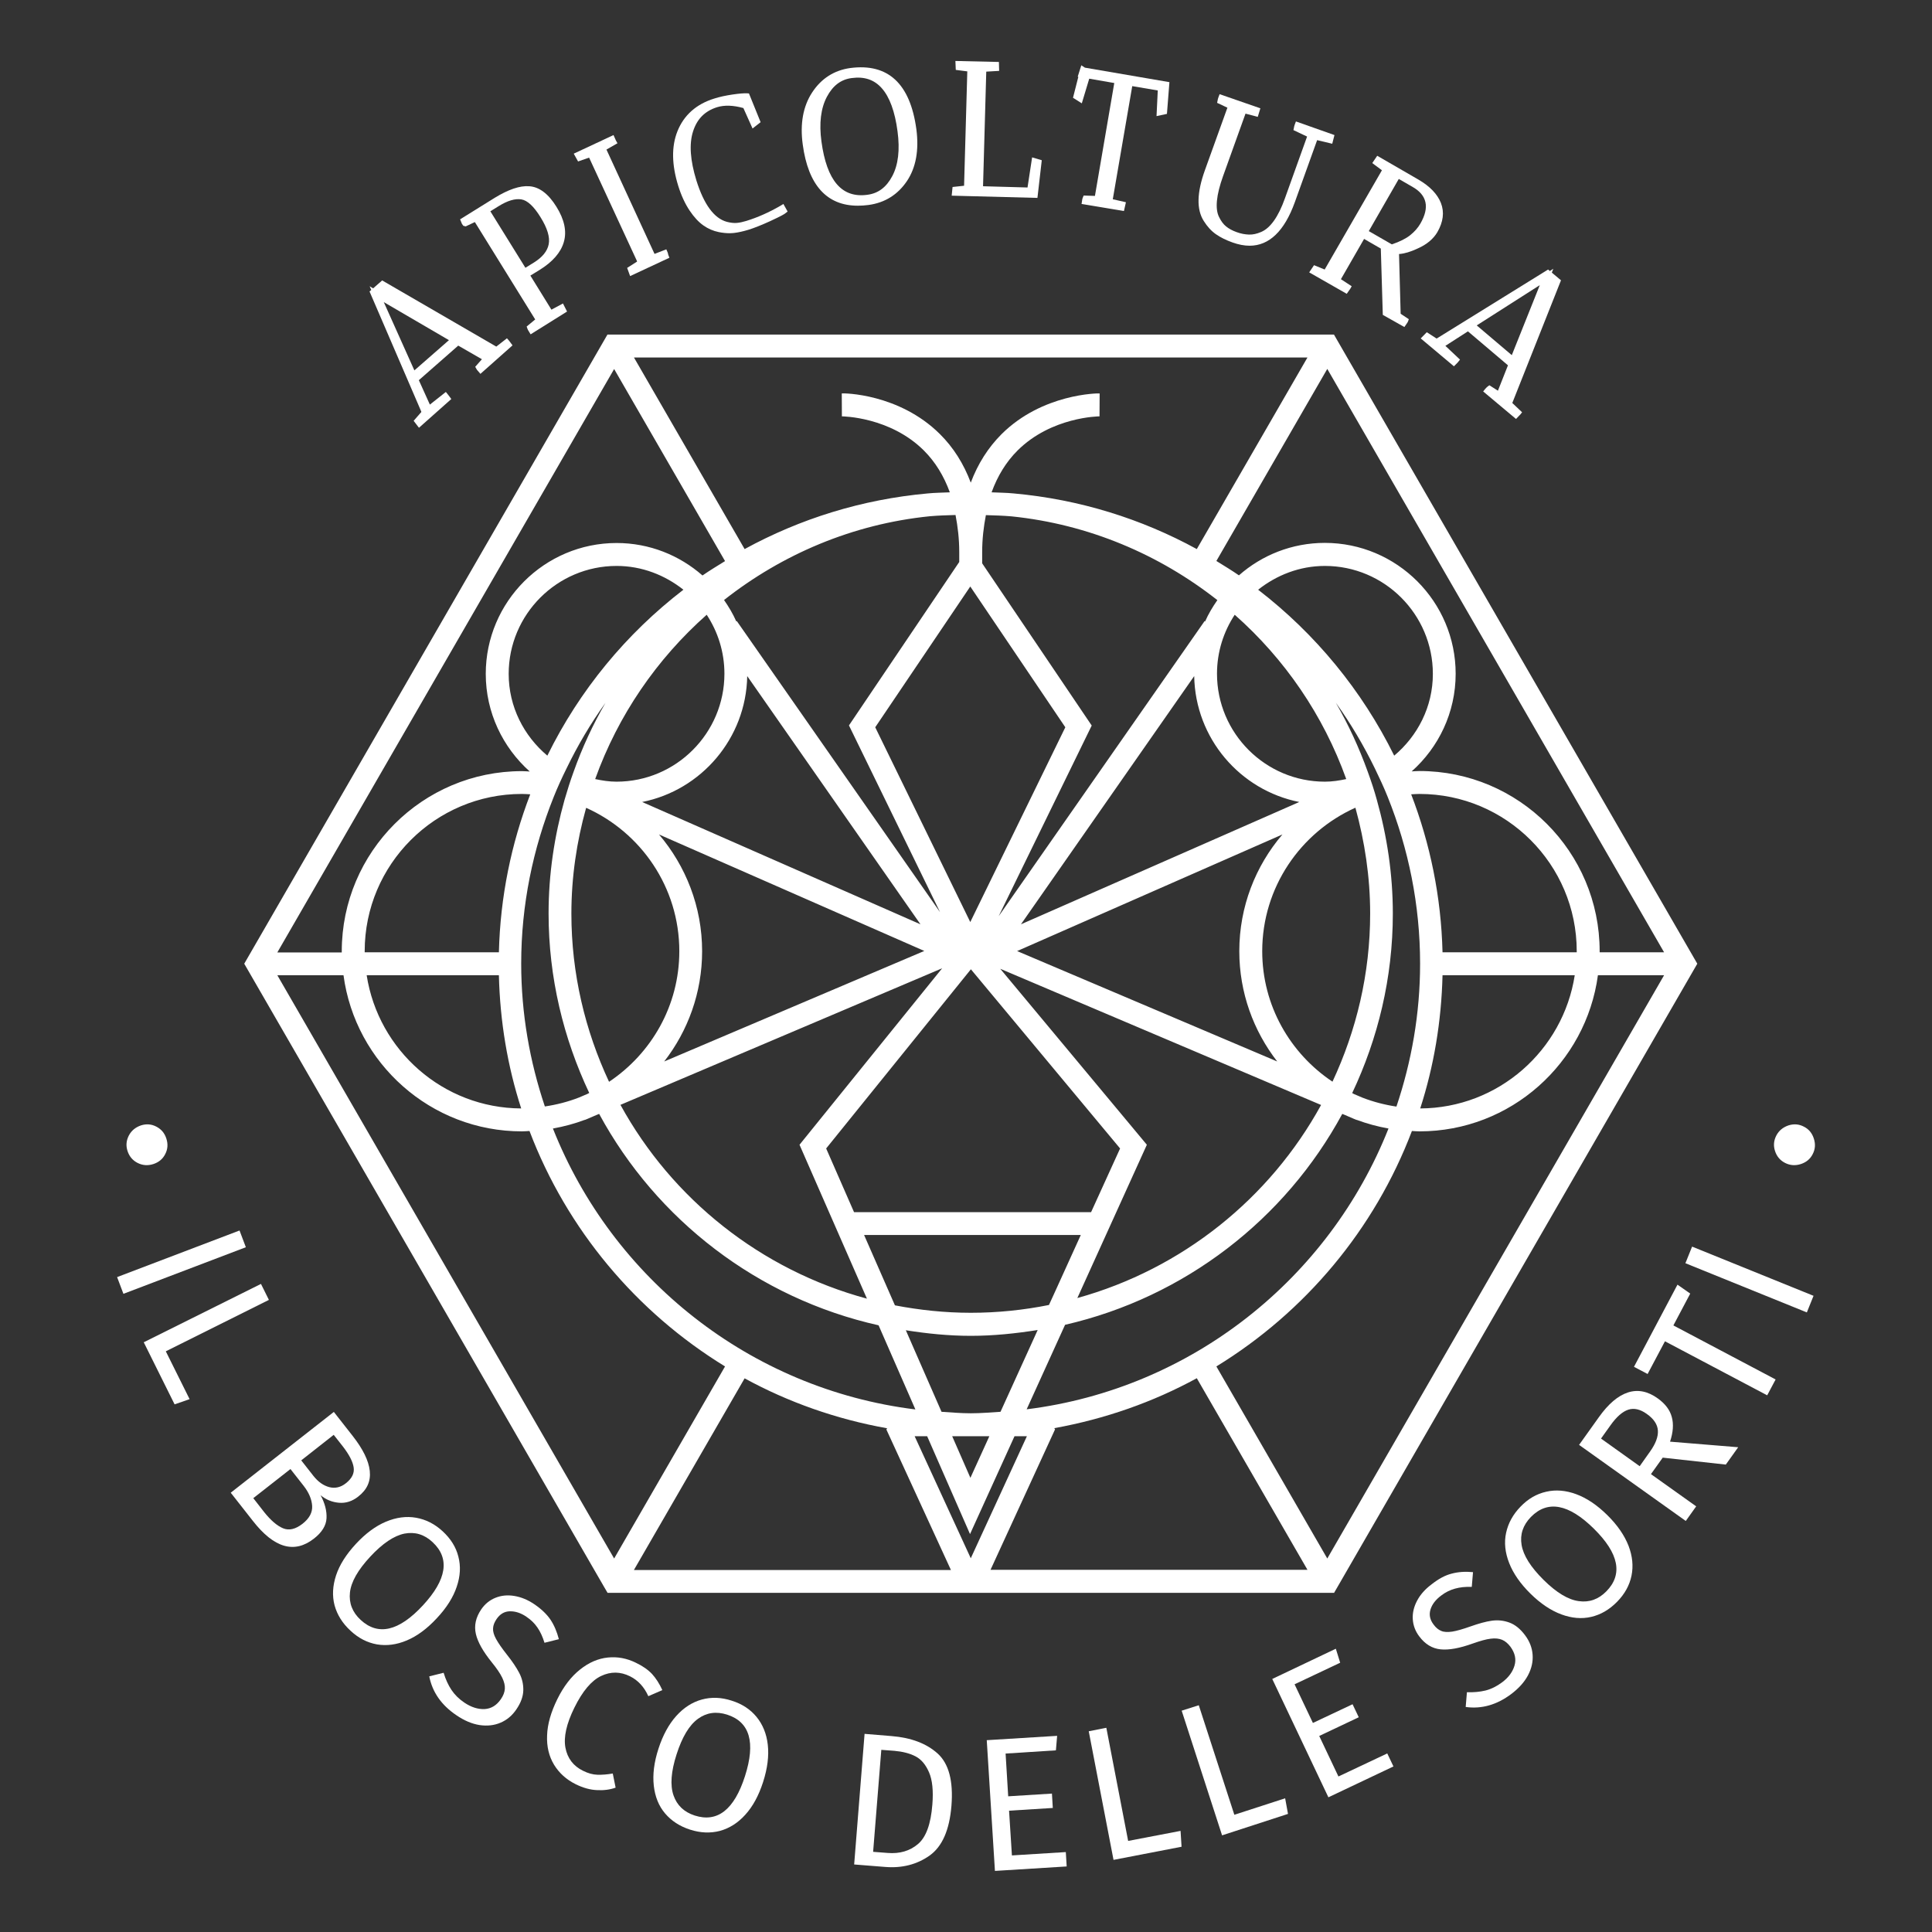 <?xml version="1.0" encoding="utf-8"?>
<!-- Generator: Adobe Illustrator 26.0.1, SVG Export Plug-In . SVG Version: 6.00 Build 0)  -->
<svg version="1.1" id="Livello_1" xmlns="http://www.w3.org/2000/svg" xmlns:xlink="http://www.w3.org/1999/xlink" x="0px" y="0px"
	 viewBox="0 0 155.91 155.91" style="enable-background:new 0 0 155.91 155.91;" xml:space="preserve">
<rect x="0" y="0" width="155.91" height="155.91" fill="#333333" stroke="none"/>
<style type="text/css">
	.st0{fill:#6E584B;}
	.st1{fill:none;stroke:#6E584B;stroke-linejoin:bevel;stroke-miterlimit:10;}
	.st2{fill:none;stroke:#6E584B;stroke-miterlimit:10;}
	.st3{fill:#6E584B;stroke:#6E584B;stroke-width:0.3;stroke-linecap:round;stroke-linejoin:round;stroke-miterlimit:10;}
	.st4{fill:none;}
	.st5{fill:#F1E6E1;}
	.st6{fill:#FBBB10;}
	.st7{fill:#A48A7B;}
	.st8{fill:#CA6BA7;}
	.st9{fill:#88AC27;}
	.st10{fill:#3A5739;}
	.st11{fill:#FFFFFF;}
</style>
<g>
	<g>
		<path class="st11" d="M41.07,27.48l-0.16-0.18l-0.86,0.67l-9.21-5.34l-0.73,0.64l-0.28-0.17l0.13,0.3l-0.14,0.12l4.17,9.68
			C34,33.23,34,33.24,34,33.25l-0.62,0.71l0.43,0.56l2.61-2.32l-0.14-0.19c-0.09-0.11-0.13-0.17-0.14-0.18l-0.16-0.2l-1.29,1.02
			l-0.89-1.97l3.18-2.79l1.91,1.1l-0.54,0.61l0.09,0.16c0.03,0.06,0.08,0.13,0.16,0.21l0.17,0.2l2.59-2.3l-0.14-0.19
			C41.13,27.56,41.08,27.49,41.07,27.48z M36.23,27.45l-2.79,2.44l-2.47-5.51L36.23,27.45z"/>
		<path class="st11" d="M44.5,24.99l-1.7-2.75l0.75-0.46c1.05-0.65,1.71-1.41,1.95-2.25c0.25-0.85,0.05-1.81-0.6-2.85
			c-0.65-1.05-1.39-1.6-2.19-1.65c-0.77-0.06-1.7,0.27-2.78,0.93l-2.8,1.74l0.15,0.37l0.11,0.15l0.19,0.05l0.74-0.35l4.87,7.86
			l-0.69,0.57l0.06,0.17c0.02,0.06,0.06,0.14,0.12,0.23l0.14,0.23l2.94-1.84l-0.33-0.65L44.5,24.99z M42.07,16.09
			c0.49,0.08,1.01,0.56,1.55,1.44c0.55,0.88,0.77,1.61,0.66,2.18c-0.11,0.56-0.51,1.05-1.2,1.48l-0.68,0.42l-2.83-4.56l0.68-0.42
			C40.96,16.19,41.57,16.01,42.07,16.09z"/>
		<path class="st11" d="M53.87,20.35l-0.1-0.23l-0.95,0.37l-3.88-8.42l0.89-0.51l-0.13-0.23l-0.19-0.43l-3.21,1.5l0.35,0.63
			l0.89-0.31l3.85,8.32l0.02,0.07l-0.8,0.51l0.24,0.66l3.17-1.48l-0.09-0.23C53.9,20.43,53.88,20.36,53.87,20.35z"/>
		<path class="st11" d="M62.99,16.6c-0.93,0.54-1.86,0.95-2.77,1.23c-0.26,0.08-0.52,0.14-0.77,0.16c-0.22,0.02-0.49-0.01-0.8-0.09
			c-1.02-0.28-1.84-1.39-2.45-3.33c-0.5-1.62-0.6-2.95-0.27-3.97c0.32-1,0.95-1.64,1.94-1.95c0.59-0.18,1.3-0.16,2.12,0.07
			l0.74,1.65l0.65-0.51l-0.94-2.32l-0.17-0.01c-0.26-0.01-0.63,0.02-1.17,0.1c-0.53,0.08-1.01,0.18-1.45,0.32
			c-1.46,0.45-2.46,1.34-2.98,2.64c-0.49,1.22-0.47,2.71,0.07,4.43c0.24,0.77,0.55,1.43,0.91,1.97c0.36,0.54,0.74,0.94,1.11,1.2
			c0.38,0.27,0.8,0.45,1.25,0.54c0.3,0.06,0.59,0.09,0.86,0.09c0.12,0,0.24-0.01,0.36-0.02c0.35-0.04,0.75-0.13,1.21-0.27
			c0.44-0.14,1-0.36,1.68-0.67c1.02-0.47,1.2-0.6,1.26-0.65l0.18-0.14l-0.34-0.61L62.99,16.6z"/>
		<path class="st11" d="M68.62,5.49c-1.3,0.18-2.34,0.84-3.08,1.97c-0.73,1.11-0.99,2.53-0.76,4.2c0.44,3.28,1.94,4.94,4.45,4.94
			c0.28,0,0.57-0.02,0.87-0.06c1.31-0.18,2.35-0.83,3.09-1.93c0.73-1.09,0.98-2.5,0.76-4.18C73.45,6.74,71.66,5.09,68.62,5.49z
			 M66.29,11.42c-0.2-1.47-0.05-2.69,0.44-3.61c0.48-0.9,1.13-1.4,2-1.51c1.02-0.14,1.82,0.13,2.43,0.82
			c0.63,0.71,1.06,1.88,1.27,3.48c0.2,1.49,0.06,2.71-0.43,3.62c-0.47,0.89-1.13,1.39-2.01,1.5C67.94,16,66.72,14.59,66.29,11.42z"
			/>
		<polygon class="st11" points="82.92,15.13 79.33,15.03 79.59,5.78 80.63,5.72 80.61,5 77.1,4.92 77.13,5.64 78.06,5.76 
			77.8,14.99 76.87,15.09 76.8,15.79 83.72,15.97 84.07,12.93 83.29,12.7 		"/>
		<path class="st11" d="M87.26,5.27l-0.29,0.92l0.05,0.01l-0.43,1.69l0.71,0.45l0.6-1.99l2.02,0.35l-1.56,9.11l-0.91-0.03
			l-0.07,0.17c-0.03,0.06-0.05,0.14-0.06,0.25l-0.04,0.26l3.42,0.57l0.16-0.71l-1.06-0.24l1.57-9.13l2.06,0.35l-0.1,2.07l0.84-0.18
			l0.2-2.56l-6.82-1.17L87.26,5.27z"/>
		<path class="st11" d="M107.51,11.6l0.18-0.7l-3.11-1.1l-0.09,0.24c-0.04,0.1-0.06,0.19-0.07,0.26l-0.04,0.2l1.1,0.52l-1.79,4.99
			c-0.53,1.49-1.18,2.4-1.92,2.71c-0.35,0.15-0.66,0.22-0.98,0.21c-0.31-0.01-0.65-0.07-1-0.2c-0.34-0.12-0.63-0.28-0.85-0.46
			c-0.21-0.17-0.4-0.42-0.56-0.75c-0.34-0.66-0.23-1.78,0.32-3.31l1.81-5.04l0.99,0.26l0.21-0.69L98.42,7.6l-0.09,0.24
			c-0.04,0.1-0.06,0.19-0.07,0.26l-0.04,0.2l0.83,0.39l-1.81,5.03c-0.66,1.83-0.69,3.18-0.1,4.11c0.28,0.45,0.61,0.81,0.98,1.07
			c0.37,0.26,0.82,0.48,1.35,0.67c0.48,0.17,0.94,0.26,1.37,0.26c1.58,0,2.81-1.18,3.65-3.51l1.8-5.01L107.51,11.6z"/>
		<path class="st11" d="M115.99,18.74c0.48-0.83,0.58-1.62,0.29-2.36c-0.28-0.71-0.89-1.35-1.82-1.89l-3.32-1.92l-0.4,0.59
			l0.78,0.58l-4.62,8.01l-0.86-0.35l-0.39,0.58l3.03,1.73l0.14-0.2c0.09-0.13,0.13-0.19,0.14-0.2l0.12-0.21l-0.87-0.57l1.87-3.25
			l1.35,0.78l0.16,5.35l1.74,0.98l0.14-0.2c0.13-0.2,0.14-0.2,0.15-0.24l0.07-0.19l-0.66-0.44l-0.13-4.82
			c0.42-0.03,0.92-0.17,1.51-0.45C115.14,19.73,115.67,19.28,115.99,18.74z M112.88,14.44l1.14,0.66c0.57,0.33,0.9,0.73,1.01,1.22
			c0.11,0.49-0.03,1.07-0.41,1.73c-0.2,0.34-0.47,0.65-0.82,0.93c-0.34,0.27-0.83,0.52-1.48,0.74l-1.86-1.07L112.88,14.44z"/>
		<path class="st11" d="M125.97,22.62L125.23,22l0.12-0.31l-0.28,0.18l-0.14-0.12l-8.96,5.55c-0.02,0.01-0.03,0.01-0.04,0.02
			l-0.79-0.51l-0.49,0.5l2.68,2.25l0.17-0.17c0.11-0.11,0.17-0.17,0.17-0.18l0.15-0.19l-1.18-1.11l1.82-1.17l3.23,2.74l-0.81,2.05
			l-0.69-0.44l-0.15,0.11c-0.06,0.05-0.12,0.11-0.19,0.19l-0.16,0.2l2.65,2.22l0.26-0.27c0.05-0.05,0.08-0.08,0.08-0.08l0.15-0.19
			l-0.79-0.75L125.97,22.62z M124.26,23.01L122,28.66l-2.83-2.4L124.26,23.01z"/>
	</g>
	<g>
		<path class="st11" d="M19.84,100.65l-9.88,3.76l-0.51-1.35l9.88-3.76L19.84,100.65z"/>
		<path class="st11" d="M21.7,104.9l-8.32,4.15l1.92,3.86l-1.21,0.42l-2.49-5.01l9.46-4.71L21.7,104.9z"/>
		<path class="st11" d="M26.35,122.52c-0.03,0.59-0.37,1.14-1.01,1.64c-1.58,1.24-3.22,0.77-4.93-1.42l-1.79-2.28l8.32-6.52
			l1.53,1.95c0.82,1.05,1.28,1.98,1.37,2.81c0.09,0.83-0.22,1.52-0.93,2.07c-0.48,0.38-1,0.55-1.56,0.5
			c-0.56-0.05-1.05-0.25-1.48-0.61C26.22,121.31,26.38,121.93,26.35,122.52z M22.84,123.33c0.48,0.2,1,0.08,1.57-0.36
			c0.55-0.43,0.81-0.91,0.78-1.44c-0.03-0.53-0.26-1.08-0.69-1.63l-1.06-1.35l-3,2.35l0.89,1.14
			C21.85,122.69,22.36,123.13,22.84,123.33z M26.93,115.79l-2.62,2.06l0.98,1.25c0.38,0.48,0.8,0.78,1.28,0.91
			c0.47,0.12,0.93,0.02,1.35-0.32c0.48-0.38,0.69-0.8,0.62-1.27c-0.07-0.47-0.36-1.03-0.87-1.69L26.93,115.79z"/>
		<path class="st11" d="M36.99,125.62c0.2,0.76,0.16,1.57-0.13,2.42c-0.28,0.85-0.82,1.71-1.62,2.56c-0.78,0.84-1.58,1.43-2.41,1.78
			c-0.83,0.35-1.63,0.45-2.41,0.32c-0.78-0.14-1.49-0.5-2.14-1.11c-0.65-0.6-1.07-1.28-1.28-2.04c-0.2-0.76-0.16-1.57,0.12-2.42
			c0.28-0.85,0.82-1.7,1.61-2.55c0.77-0.83,1.58-1.43,2.41-1.78c0.84-0.35,1.65-0.46,2.44-0.32c0.79,0.14,1.5,0.5,2.14,1.09
			C36.37,124.17,36.8,124.85,36.99,125.62z M32.64,123.76c-0.84,0.17-1.77,0.79-2.77,1.87c-0.99,1.07-1.54,2.03-1.63,2.89
			c-0.09,0.85,0.2,1.59,0.86,2.2c1.41,1.31,3.09,0.92,5.02-1.16c1.94-2.09,2.2-3.8,0.79-5.11C34.24,123.82,33.48,123.6,32.64,123.76
			z"/>
		<path class="st11" d="M44.42,130.7c0.3,0.45,0.52,0.97,0.68,1.58l-1.16,0.29c-0.15-0.49-0.34-0.9-0.57-1.23
			c-0.23-0.34-0.53-0.63-0.89-0.87c-0.45-0.31-0.9-0.45-1.34-0.44c-0.44,0.01-0.79,0.22-1.07,0.63c-0.17,0.25-0.27,0.5-0.28,0.74
			c-0.02,0.24,0.06,0.53,0.24,0.86c0.18,0.33,0.47,0.75,0.88,1.27c0.43,0.54,0.76,1.03,0.99,1.47c0.23,0.44,0.34,0.91,0.33,1.4
			c-0.01,0.49-0.19,1-0.55,1.53c-0.34,0.51-0.77,0.87-1.29,1.09c-0.51,0.22-1.08,0.28-1.69,0.19c-0.62-0.1-1.24-0.36-1.88-0.8
			c-1.2-0.81-1.93-1.86-2.18-3.13l1.16-0.29c0.16,0.53,0.37,0.99,0.63,1.38c0.26,0.39,0.61,0.74,1.06,1.04
			c0.54,0.36,1.07,0.53,1.61,0.51c0.53-0.03,0.97-0.29,1.32-0.8c0.2-0.29,0.3-0.56,0.32-0.83c0.02-0.27-0.05-0.56-0.21-0.9
			c-0.16-0.33-0.44-0.75-0.84-1.24c-0.71-0.88-1.14-1.64-1.29-2.3c-0.15-0.66-0.01-1.32,0.43-1.97c0.3-0.44,0.68-0.75,1.15-0.94
			c0.47-0.19,0.97-0.24,1.52-0.15c0.55,0.09,1.09,0.31,1.62,0.67C43.68,129.84,44.12,130.26,44.42,130.7z"/>
		<path class="st11" d="M52.62,135.09c0.31,0.34,0.59,0.77,0.83,1.3l-1.13,0.49c-0.34-0.75-0.83-1.28-1.47-1.6
			c-0.78-0.39-1.56-0.4-2.34-0.03c-0.78,0.37-1.5,1.22-2.16,2.56c-0.64,1.3-0.88,2.38-0.72,3.23c0.16,0.85,0.64,1.48,1.42,1.86
			c0.4,0.2,0.79,0.31,1.16,0.32c0.37,0.01,0.78-0.02,1.24-0.1l0.23,1.14c-0.44,0.16-0.94,0.23-1.49,0.2
			c-0.56-0.02-1.13-0.18-1.72-0.47c-0.77-0.38-1.35-0.91-1.76-1.58c-0.41-0.68-0.6-1.47-0.56-2.37c0.03-0.9,0.31-1.87,0.82-2.91
			c0.51-1.04,1.13-1.84,1.84-2.4c0.71-0.57,1.46-0.89,2.24-0.97c0.78-0.08,1.53,0.06,2.26,0.42
			C51.86,134.44,52.3,134.75,52.62,135.09z"/>
		<path class="st11" d="M61.05,138.55c0.5,0.61,0.81,1.36,0.91,2.25c0.1,0.89-0.02,1.89-0.38,3.01c-0.35,1.09-0.83,1.97-1.43,2.63
			c-0.6,0.67-1.29,1.1-2.05,1.31c-0.77,0.2-1.57,0.17-2.41-0.1c-0.84-0.27-1.51-0.71-2.02-1.31c-0.51-0.6-0.81-1.35-0.91-2.24
			c-0.1-0.89,0.02-1.89,0.38-2.99c0.35-1.08,0.83-1.96,1.43-2.63c0.61-0.68,1.3-1.12,2.07-1.33s1.57-0.18,2.4,0.09
			C59.88,137.5,60.55,137.94,61.05,138.55z M56.32,138.71c-0.7,0.51-1.27,1.46-1.72,2.86c-0.45,1.39-0.53,2.5-0.25,3.31
			c0.28,0.81,0.85,1.35,1.71,1.63c1.84,0.59,3.19-0.47,4.06-3.18c0.87-2.72,0.39-4.37-1.44-4.96
			C57.8,138.09,57.02,138.2,56.32,138.71z"/>
		<path class="st11" d="M75.67,141.51c0.9,0.82,1.27,2.22,1.11,4.22c-0.16,1.95-0.74,3.28-1.76,4.01c-1.02,0.72-2.22,1.03-3.58,0.92
			l-2.51-0.2l0.84-10.54l2.19,0.18C73.54,140.23,74.77,140.7,75.67,141.51z M71.12,141.21l-0.66,8.23l1.17,0.09
			c0.97,0.08,1.79-0.16,2.44-0.71c0.66-0.55,1.05-1.62,1.17-3.2c0.09-1.11,0-1.98-0.27-2.6s-0.63-1.05-1.1-1.29
			c-0.47-0.24-1.03-0.38-1.69-0.44L71.12,141.21z"/>
		<path class="st11" d="M85.31,140.08l-0.1,1.17l-4.06,0.26l0.21,3.45l3.53-0.22l0.07,1.16l-3.53,0.22l0.23,3.61l4.35-0.27
			l0.07,1.16l-5.79,0.36l-0.66-10.55L85.31,140.08z"/>
		<path class="st11" d="M89.28,139.43l1.76,9.13l4.23-0.81l0.08,1.28l-5.49,1.06l-2-10.38L89.28,139.43z"/>
		<path class="st11" d="M96.74,137.61l2.87,8.84l4.1-1.33l0.23,1.26l-5.32,1.73l-3.26-10.06L96.74,137.61z"/>
		<path class="st11" d="M107.8,133.05l0.35,1.13l-3.68,1.74l1.48,3.12l3.2-1.51l0.5,1.05l-3.19,1.51l1.55,3.27l3.94-1.86l0.5,1.05
			l-5.25,2.49l-4.53-9.55L107.8,133.05z"/>
		<path class="st11" d="M117.15,126.99c0.52-0.14,1.09-0.18,1.72-0.12l-0.1,1.19c-0.51-0.02-0.96,0.03-1.35,0.14
			c-0.4,0.11-0.77,0.29-1.12,0.56c-0.44,0.33-0.73,0.7-0.86,1.12c-0.13,0.42-0.05,0.83,0.25,1.22c0.18,0.25,0.39,0.42,0.61,0.51
			c0.22,0.1,0.52,0.11,0.89,0.06c0.37-0.06,0.86-0.2,1.48-0.42c0.65-0.23,1.22-0.39,1.71-0.46c0.49-0.07,0.97-0.02,1.43,0.15
			c0.46,0.17,0.88,0.51,1.26,1.02c0.37,0.49,0.57,1.02,0.61,1.57c0.04,0.56-0.08,1.11-0.37,1.66c-0.29,0.55-0.75,1.06-1.36,1.52
			c-1.16,0.87-2.39,1.22-3.67,1.04l0.1-1.19c0.55,0.02,1.05-0.03,1.51-0.14c0.46-0.12,0.9-0.34,1.33-0.66
			c0.52-0.39,0.85-0.84,1-1.35c0.15-0.51,0.04-1.01-0.32-1.51c-0.21-0.28-0.44-0.47-0.68-0.57c-0.24-0.1-0.55-0.14-0.92-0.09
			c-0.37,0.04-0.85,0.18-1.45,0.39c-1.06,0.38-1.92,0.54-2.6,0.47c-0.68-0.07-1.25-0.42-1.72-1.05c-0.32-0.42-0.49-0.89-0.52-1.39
			c-0.03-0.5,0.09-1,0.35-1.49c0.26-0.49,0.65-0.93,1.16-1.31C116.1,127.4,116.63,127.12,117.15,126.99z"/>
		<path class="st11" d="M124.78,120.38c0.77-0.18,1.58-0.11,2.42,0.2c0.84,0.31,1.68,0.87,2.51,1.69c0.82,0.81,1.38,1.63,1.71,2.47
			c0.32,0.84,0.4,1.64,0.24,2.42c-0.16,0.78-0.55,1.48-1.17,2.11c-0.62,0.63-1.31,1.03-2.08,1.21c-0.77,0.18-1.57,0.11-2.41-0.2
			c-0.84-0.31-1.68-0.87-2.5-1.68c-0.81-0.8-1.38-1.62-1.71-2.46c-0.33-0.84-0.42-1.66-0.25-2.44s0.55-1.48,1.16-2.11
			C123.31,120.95,124.01,120.55,124.78,120.38z M122.79,124.67c0.14,0.85,0.73,1.79,1.78,2.83c1.04,1.03,1.99,1.6,2.84,1.71
			c0.85,0.12,1.59-0.15,2.22-0.79c1.35-1.37,1.02-3.06-1.01-5.06c-2.03-2-3.73-2.32-5.08-0.94
			C122.9,123.08,122.65,123.83,122.79,124.67z"/>
		<path class="st11" d="M134.18,117.63l-0.95,1.33l3.65,2.6l-0.84,1.18l-8.61-6.14l1.6-2.24c0.76-1.07,1.54-1.73,2.34-1.99
			c0.8-0.26,1.61-0.1,2.41,0.48c0.6,0.43,0.98,0.93,1.13,1.5c0.16,0.57,0.11,1.24-0.14,1.99l5.5,0.45l-1,1.4L134.18,117.63z
			 M133.17,117.12c0.44-0.62,0.65-1.18,0.62-1.67c-0.03-0.5-0.33-0.95-0.9-1.35c-0.53-0.38-1.03-0.49-1.49-0.34
			c-0.46,0.15-0.95,0.57-1.45,1.28l-0.75,1.05l3.12,2.23L133.17,117.12z"/>
		<path class="st11" d="M135.37,103.67l1.03,0.72l-1.36,2.57l8.25,4.36l-0.68,1.28l-8.25-4.36l-1.4,2.64l-1.1-0.58L135.37,103.67z"
			/>
		<path class="st11" d="M136.55,100.6l9.8,3.97l-0.54,1.34l-9.8-3.97L136.55,100.6z"/>
	</g>
	<g>
		<path class="st11" d="M13.33,93.14c-0.2,0.4-0.53,0.66-0.96,0.8c-0.44,0.14-0.86,0.11-1.26-0.09c-0.4-0.2-0.68-0.53-0.82-0.97
			c-0.14-0.43-0.1-0.85,0.11-1.25c0.21-0.4,0.54-0.66,0.97-0.81c0.44-0.14,0.85-0.11,1.25,0.1s0.66,0.52,0.8,0.95
			C13.57,92.32,13.54,92.74,13.33,93.14z"/>
		<path class="st11" d="M146.28,93.14c-0.2,0.4-0.53,0.66-0.96,0.8c-0.44,0.14-0.86,0.11-1.26-0.09s-0.68-0.53-0.82-0.97
			c-0.14-0.43-0.1-0.85,0.11-1.25c0.21-0.4,0.54-0.66,0.97-0.81c0.44-0.14,0.85-0.11,1.25,0.1c0.4,0.2,0.66,0.52,0.8,0.95
			C146.52,92.32,146.49,92.74,146.28,93.14z"/>
	</g>
	<path class="st11" d="M107.92,27.47L107.65,27H49.02L19.71,77.77l29.05,50.31l0.27,0.46h58.63l29.31-50.77L107.92,27.47z
		 M134.29,76.85h-5.2c0-0.03,0-0.06,0-0.09c0-8.02-6.52-14.54-14.54-14.54c-0.21,0-0.42,0.02-0.63,0.03
		c2.17-1.93,3.55-4.74,3.55-7.88c0-5.82-4.74-10.56-10.56-10.56c-2.65,0-5.08,0.99-6.93,2.62c-0.59-0.41-1.21-0.78-1.82-1.16
		l8.95-15.5L134.29,76.85z M116.41,76.85c-0.11-4.49-1-8.77-2.53-12.75c0.22-0.01,0.44-0.03,0.67-0.03c7,0,12.69,5.69,12.69,12.69
		c0,0.03,0,0.06,0,0.09H116.41z M127.08,78.7c-0.94,6.06-6.16,10.72-12.47,10.75c1.1-3.4,1.71-7.01,1.8-10.75H127.08z M78.34,114.05
		c-0.8,0-1.58-0.07-2.36-0.12l-2.88-6.58c1.71,0.27,3.46,0.45,5.24,0.45c1.84,0,3.63-0.19,5.4-0.47l-3,6.6
		C79.94,113.98,79.15,114.05,78.34,114.05z M79.84,115.9l-1.53,3.36l-1.47-3.36H79.84z M40.26,76.85H29.43c0-0.03,0-0.06,0-0.09
		c0-7,5.69-12.69,12.69-12.69c0.23,0,0.45,0.02,0.67,0.03C41.26,68.08,40.37,72.36,40.26,76.85z M42.06,89.45
		c-6.31-0.03-11.53-4.69-12.47-10.75h10.67C40.35,82.44,40.96,86.05,42.06,89.45z M108.64,62.87c-0.56,0.12-1.12,0.21-1.72,0.21
		c-4.8,0-8.71-3.91-8.71-8.71c0-1.76,0.53-3.39,1.43-4.76C103.67,53.17,106.79,57.71,108.64,62.87z M101.53,47.59
		c1.49-1.18,3.35-1.92,5.39-1.92c4.8,0,8.71,3.91,8.71,8.71c0,2.66-1.23,5.01-3.12,6.6C109.91,55.71,106.14,51.14,101.53,47.59z
		 M51.82,64.72c4.77-0.95,8.39-5.13,8.48-10.16l13.98,20.03L51.82,64.72z M74.59,76.74L53.6,85.66c1.91-2.46,3.06-5.55,3.06-8.9
		c0-3.59-1.32-6.88-3.48-9.42L74.59,76.74z M54.82,76.76c0,4.4-2.26,8.26-5.67,10.54c-1.93-4.13-3.04-8.72-3.04-13.57
		c0-2.96,0.43-5.82,1.19-8.54C51.72,67.17,54.82,71.6,54.82,76.76z M76.03,78.14L64.52,92.38l5.44,12.42
		c-8.55-2.31-15.72-8.03-19.89-15.64L76.03,78.14z M78.35,78.22l12.04,14.46l-2.34,5.14H68.92l-2.25-5.14L78.35,78.22z M69.73,99.66
		h17.49l-1.98,4.36l-0.59,1.29c-2.04,0.41-4.15,0.63-6.31,0.63c-2.09,0-4.14-0.22-6.12-0.6L69.73,99.66z M92.55,92.38l-11.83-14.2
		l25.89,10.99c-4.14,7.55-11.22,13.24-19.67,15.58L92.55,92.38z M103.49,67.34c-2.17,2.54-3.48,5.83-3.48,9.42
		c0,3.35,1.15,6.44,3.06,8.9l-20.99-8.91L103.49,67.34z M82.39,74.59l13.98-20.03c0.09,5.03,3.7,9.21,8.48,10.16L82.39,74.59z
		 M101.86,76.76c0-5.15,3.09-9.59,7.52-11.58c0.75,2.73,1.19,5.58,1.19,8.54c0,4.85-1.11,9.44-3.04,13.57
		C104.12,85.02,101.86,81.15,101.86,76.76z M97.25,50.15l-0.04-0.03L80.59,73.94l7.51-15.39l-8.84-13.09v-0.89
		c0-1.08,0.12-2.07,0.3-3c0.69,0.02,1.39,0.04,2.07,0.1c6.24,0.64,11.93,3.08,16.61,6.76C97.86,48.97,97.52,49.54,97.25,50.15z
		 M85.97,58.69L78.3,74.41l-7.67-15.72l7.67-11.36L85.97,58.69z M77.41,45.35l-8.9,13.19l7.35,15.07l-16.4-23.49l-0.04,0.03
		c-0.27-0.61-0.61-1.18-0.99-1.73c4.67-3.68,10.37-6.13,16.61-6.76c0.68-0.06,1.37-0.08,2.07-0.1c0.18,0.93,0.3,1.92,0.3,3V45.35z
		 M58.46,54.37c0,4.8-3.91,8.71-8.71,8.71c-0.59,0-1.16-0.09-1.72-0.21c1.85-5.15,4.97-9.69,9-13.26
		C57.93,50.98,58.46,52.61,58.46,54.37z M44.17,60.98c-1.89-1.59-3.12-3.94-3.12-6.6c0-4.8,3.91-8.71,8.71-8.71
		c2.04,0,3.9,0.74,5.39,1.92C50.53,51.14,46.76,55.71,44.17,60.98z M44.68,64.32c0.31-0.78,0.66-1.54,1.03-2.29
		c0.9-1.86,1.95-3.64,3.15-5.31c-1.02,1.76-1.88,3.62-2.57,5.56c-0.27,0.74-0.51,1.5-0.73,2.26c-0.82,2.92-1.29,5.99-1.29,9.17
		c0,5.18,1.2,10.08,3.28,14.49c-0.05,0.02-0.1,0.06-0.15,0.08l-0.68,0.29c-0.87,0.34-1.8,0.58-2.75,0.72
		c-1.22-3.63-1.91-7.49-1.91-11.53C42.06,73.02,43.01,68.49,44.68,64.32z M47.19,90.37l0,0.01l0.22-0.09
		c0.24-0.1,0.48-0.2,0.72-0.31l0.22-0.09c4.63,8.55,12.81,14.88,22.55,17.06l2.97,6.79c-13.35-1.65-24.46-10.57-29.25-22.67
		C45.51,90.91,46.37,90.68,47.19,90.37z M85.95,106.91c9.66-2.22,17.77-8.52,22.37-17.02l0.22,0.09c0.24,0.11,0.48,0.21,0.72,0.31
		l0.22,0.09l0-0.01c0.83,0.31,1.68,0.54,2.57,0.7c-4.79,12.09-15.87,21-29.2,22.66L85.95,106.91z M109.95,88.58l-0.68-0.29
		c-0.05-0.02-0.1-0.06-0.15-0.08c2.08-4.4,3.28-9.3,3.28-14.49c0-3.18-0.47-6.25-1.29-9.17c-0.21-0.77-0.46-1.52-0.73-2.26
		c-0.7-1.95-1.56-3.81-2.58-5.58c1.2,1.67,2.25,3.45,3.16,5.32c0.36,0.75,0.72,1.51,1.03,2.29c1.67,4.16,2.61,8.7,2.61,13.45
		c0,4.03-0.69,7.9-1.91,11.53C111.75,89.16,110.83,88.92,109.95,88.58z M105.51,28.85l-8.93,15.46c-4.46-2.44-9.46-4.01-14.77-4.49
		c-0.59-0.06-1.19-0.06-1.79-0.09c0.48-1.32,1.17-2.45,2.09-3.37c2.74-2.73,6.57-2.76,6.62-2.76l0.01-1.85
		c-0.11-0.02-4.62,0.01-7.91,3.28c-1.09,1.09-1.92,2.4-2.49,3.92c-0.57-1.52-1.4-2.84-2.49-3.92c-3.3-3.28-7.79-3.31-7.92-3.28
		l0.01,1.85c0.05,0,3.88,0.03,6.62,2.76c0.92,0.92,1.61,2.05,2.09,3.37c-0.6,0.03-1.2,0.03-1.79,0.09
		c-5.31,0.48-10.31,2.05-14.77,4.49l-8.93-15.46H105.51z M49.56,29.78l8.95,15.5c-0.61,0.38-1.23,0.75-1.82,1.16
		c-1.86-1.63-4.28-2.62-6.93-2.62c-5.82,0-10.56,4.74-10.56,10.56c0,3.13,1.38,5.94,3.55,7.88c-0.21-0.01-0.41-0.03-0.63-0.03
		c-8.02,0-14.54,6.52-14.54,14.54c0,0.03,0,0.06,0,0.09h-5.2L49.56,29.78z M22.38,78.7h5.34c0.95,7.1,7.04,12.6,14.4,12.6
		c0.2,0,0.4-0.02,0.61-0.03c3.02,7.95,8.62,14.61,15.78,19l-8.95,15.5L22.38,78.7z M51.16,126.69l8.93-15.46
		c3.53,1.93,7.41,3.3,11.5,4.03l-0.06,0.1l5.21,11.34H51.16z M73.81,115.9h1.01l3.46,7.9l3.59-7.9h1l-4.53,9.85L73.81,115.9z
		 M79.93,126.69l5.21-11.34l-0.06-0.1c4.09-0.74,7.97-2.1,11.5-4.03l8.93,15.46H79.93z M107.11,125.77l-8.95-15.5
		c7.16-4.39,12.76-11.05,15.78-19c0.2,0.01,0.4,0.03,0.61,0.03c7.36,0,13.44-5.5,14.4-12.6h5.34L107.11,125.77z"/>
</g>
</svg>
